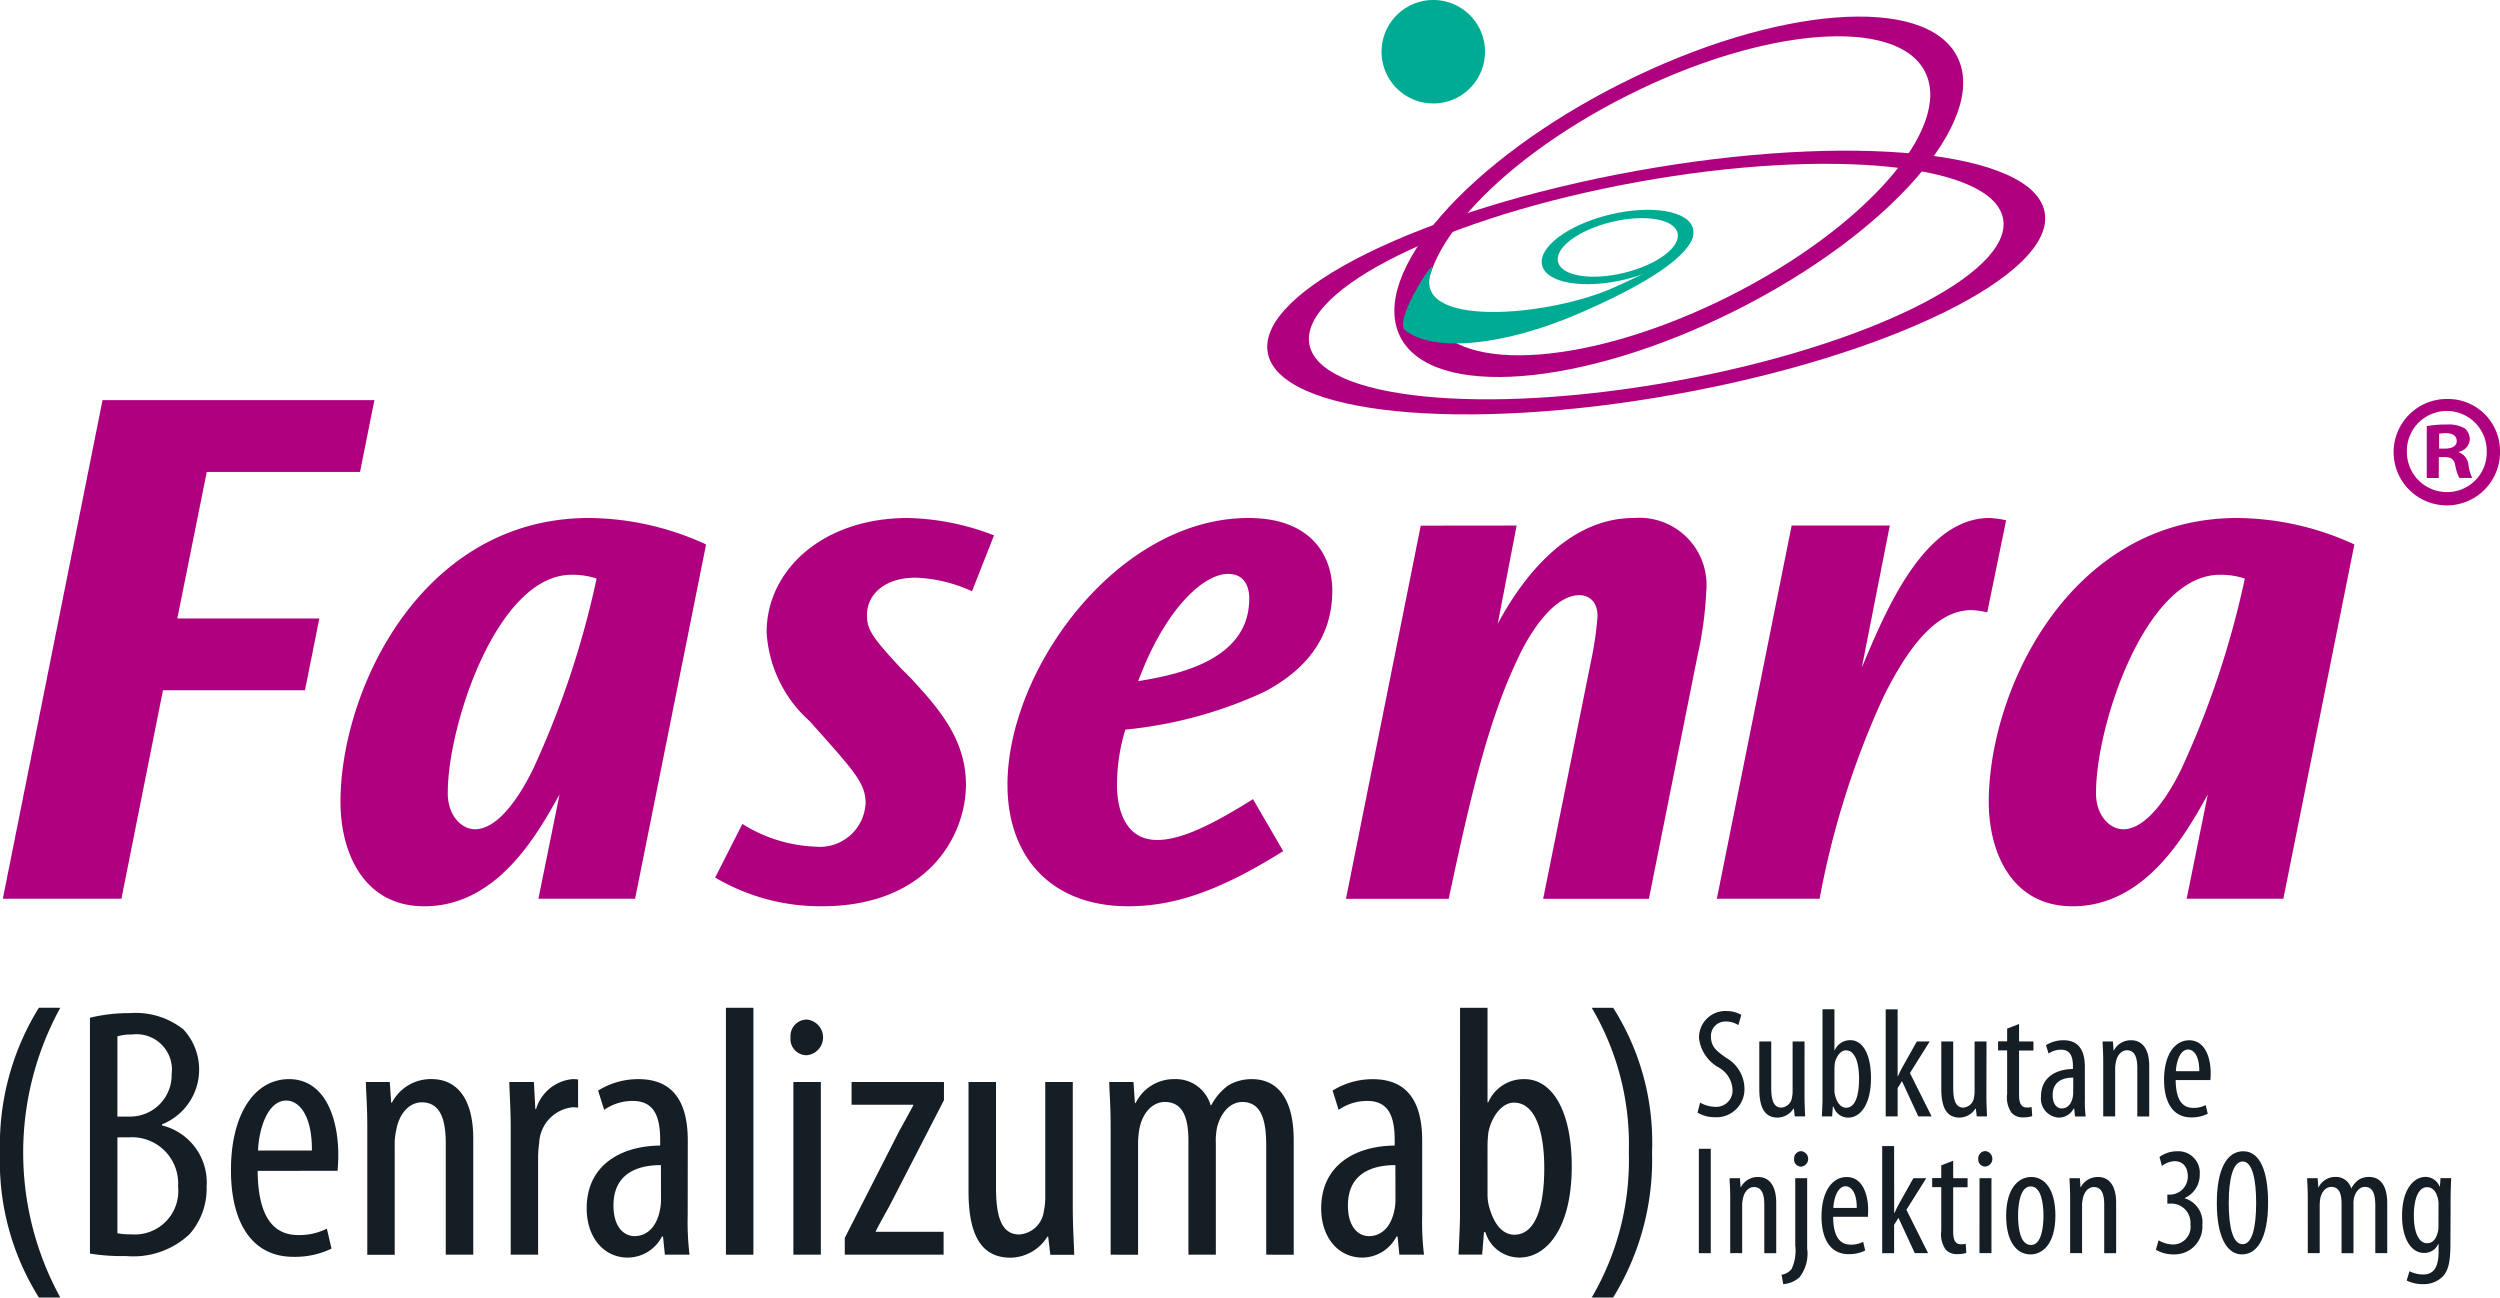 <svg xmlns="http://www.w3.org/2000/svg" xmlns:xlink="http://www.w3.org/1999/xlink" width="137.732" height="71.483" viewBox="0 0 137.732 71.483"><defs><clipPath id="a"><rect width="137.732" height="71.483" fill="none"/></clipPath><clipPath id="b"><path d="M128.695,19.459c-.1.143.668.348-3.864,2.387-3.586,1.614-11.3,2.291-10.037-.952.438-1.125-2.155,2.749-1.465,3.305,1.517,1.221,5.371.906,9.645-.952,2.851-1.239,5.862-2.851,6.217-4.239.01-.057,0-.081-.02-.081-.091,0-.415.44-.476.532" transform="translate(-113.211 -18.927)" fill="none"/></clipPath><linearGradient id="c" x1="-4.587" y1="9.017" x2="-4.547" y2="9.017" gradientUnits="objectBoundingBox"><stop offset="0" stop-color="#af007f"/><stop offset="0.23" stop-color="#af007f"/><stop offset="0.76" stop-color="#00ab93"/><stop offset="1" stop-color="#00ab93"/></linearGradient></defs><g transform="translate(0 0)"><g transform="translate(0 0)"><g clip-path="url(#a)"><path d="M124.8,25.572c11.819-2.134,20.9-6.618,20.29-10.016S134.4,11.137,122.58,13.274s-20.905,6.617-20.293,10.016,10.692,4.416,22.513,2.281m-2.1-11.693c10.553-1.908,19.556-.993,20.1,2.037s-7.565,7.038-18.121,8.946-19.556.993-20.1-2.041,7.567-7.038,18.121-8.942" transform="translate(-32.443 -3.857)" fill="#af007f"/><path d="M117.183,2.85A2.85,2.85,0,1,1,114.333,0a2.85,2.85,0,0,1,2.85,2.85" transform="translate(-35.369 0)" fill="#00ab93"/><path d="M131.326,17.525c8.475-4.255,13.943-10.5,12.207-13.963S133.52.755,125.042,5.011s-13.938,10.5-12.206,13.961,10.011,2.807,18.49-1.447M125.388,5.672c7.5-3.767,14.834-4.34,16.369-1.281s-3.3,8.595-10.81,12.362-14.833,4.339-16.37,1.279,3.305-8.595,10.81-12.36" transform="translate(-35.697 -0.425)" fill="#af007f"/></g></g><g transform="translate(77.293 12.922)"><g clip-path="url(#b)"><rect width="16.724" height="6.494" transform="translate(-0.573 0)" fill="url(#c)"/></g></g><g transform="translate(0 0)"><g clip-path="url(#a)"><path d="M132.746,17.968c-.243-.985-2.3-1.33-4.6-.771s-3.959,1.81-3.715,2.794,2.3,1.329,4.6.77,3.959-1.81,3.715-2.794m-3.8,2.435c-1.818.442-3.447.174-3.638-.6s1.127-1.759,2.945-2.2,3.447-.174,3.638.6-1.127,1.76-2.945,2.2" transform="translate(-39.471 -5.371)" fill="#00ab93"/><path d="M20.7,32.289l-.791,3.954H11.465L9.842,44.317h7.824l-.791,3.954H9.052L6.763,59.757H.229L5.722,32.289Z" transform="translate(-0.073 -10.244)" fill="#af007f"/><path d="M43.706,62.774H38.379l1.165-5.743c-1.207,2.164-3.413,6.16-7.45,6.16-3.371,0-4.619-3-4.619-5.744,0-6.159,4.453-15.648,13.692-15.648a15.638,15.638,0,0,1,6.45,1.457ZM33.385,56.947c0,1.29.791,2,1.5,2,1.332,0,2.581-2,3.246-3.413a49.969,49.969,0,0,0,3.455-10.4,4.272,4.272,0,0,0-1.374-.208c-4.12,0-6.825,8.324-6.825,11.986Z" transform="translate(-8.717 -13.261)" fill="#af007f"/><path d="M71.859,45.836a8.128,8.128,0,0,0-3.08-.749c-1.873,0-2.705,1.04-2.705,2.039,0,.791.208,1.165,1.873,2.955l.541.541c1.54,1.665,3.038,3.371,3.038,5.868,0,2.747-2.039,6.7-7.949,6.7a11.437,11.437,0,0,1-5.868-1.581l1.5-2.955a8.1,8.1,0,0,0,4,1.249,2.523,2.523,0,0,0,2.788-2.414c0-.957-.541-1.623-2.039-3.329l-1.04-1.165a7.1,7.1,0,0,1-2.373-4.911c0-3.371,3.038-6.285,7.783-6.285a13.87,13.87,0,0,1,4.744.957Z" transform="translate(-18.309 -13.261)" fill="#af007f"/><path d="M96.489,60.152c-3.33,2.081-5.869,3.038-8.532,3.038-4.245,0-6.659-2.705-6.659-6.7,0-6.368,6.076-14.691,13.277-14.691,3.5,0,4.619,2.123,4.619,4,0,2.663-1.54,4.411-3.745,5.577a23.635,23.635,0,0,1-7.658,2.081,10.379,10.379,0,0,0-.458,3.08c0,1.165.375,3,2.206,3,1.165,0,2.705-.625,5.285-2.248ZM94.616,46.21c0-.666-.292-1.332-1.165-1.332-1.29,0-3.413,1.79-4.953,5.91,2-.333,6.118-1.082,6.118-4.537Z" transform="translate(-25.793 -13.261)" fill="#af007f"/><path d="M118.011,42.215l-1.04,5.411c1.248-2.331,3.745-5.826,7.491-5.826a3.7,3.7,0,0,1,4,4,20.754,20.754,0,0,1-.5,3.662l-2.663,13.317h-5.826l2.622-13.026a18.9,18.9,0,0,0,.374-2.539c0-.916-.582-1.165-1-1.165-1.5,0-2.872,2.331-3.412,3.538-1.624,3.412-2.581,7.533-3.788,13.193h-5.66l4.12-20.559Z" transform="translate(-34.456 -13.261)" fill="#af007f"/><path d="M148.066,42.215l-1.541,7.824c1.249-2.955,3.371-8.24,7.034-8.24a5.338,5.338,0,0,1,.916.125L153.434,47a3.941,3.941,0,0,0-.874-.125c-1.956,0-3.495,2.081-4.827,4.745A47.032,47.032,0,0,0,144.2,62.774h-5.661l4.12-20.559Z" transform="translate(-43.952 -13.261)" fill="#af007f"/><path d="M176.71,62.774h-5.327l1.165-5.743c-1.206,2.164-3.412,6.16-7.449,6.16-3.371,0-4.619-3-4.619-5.744,0-6.159,4.453-15.648,13.692-15.648a15.644,15.644,0,0,1,6.451,1.457Zm-10.322-5.826c0,1.29.791,2,1.5,2,1.332,0,2.581-2,3.246-3.413a49.939,49.939,0,0,0,3.454-10.4,4.263,4.263,0,0,0-1.373-.208c-4.12,0-6.825,8.324-6.825,11.986Z" transform="translate(-50.914 -13.261)" fill="#af007f"/><path d="M199.012,35.047a2.931,2.931,0,1,1-2.922-2.852,2.866,2.866,0,0,1,2.922,2.852m-5.13,0a2.209,2.209,0,0,0,2.226,2.278,2.183,2.183,0,0,0,2.173-2.26,2.2,2.2,0,1,0-4.4-.018m1.757,1.5h-.661V33.69a5.8,5.8,0,0,1,1.1-.087,1.772,1.772,0,0,1,.991.209.791.791,0,0,1,.278.626.728.728,0,0,1-.591.66v.035a.842.842,0,0,1,.522.7,2.148,2.148,0,0,0,.209.713h-.713a2.456,2.456,0,0,1-.227-.7c-.051-.313-.225-.452-.59-.452h-.313Zm.018-1.617h.312c.366,0,.661-.122.661-.417,0-.261-.191-.435-.608-.435a1.554,1.554,0,0,0-.365.035Z" transform="translate(-61.28 -10.214)" fill="#af007f"/><path d="M3.322,81.321a16.6,16.6,0,0,0,0,15.962H2.142A14.086,14.086,0,0,1,0,89.3a14.348,14.348,0,0,1,2.142-7.981Z" transform="translate(0 -25.8)" fill="#151d25"/><path d="M7.258,82.007a9.214,9.214,0,0,1,2.222-.255,4.216,4.216,0,0,1,2.928.9,3.251,3.251,0,0,1-1.179,5.229v.059a3.236,3.236,0,0,1,2.457,3.381,3.79,3.79,0,0,1-.944,2.614,4.514,4.514,0,0,1-3.5,1.2A10.8,10.8,0,0,1,7.258,95Zm1.514,5.446H9.46a2.287,2.287,0,0,0,2.3-2.34,1.949,1.949,0,0,0-2.182-2.182,2.7,2.7,0,0,0-.806.1Zm0,6.428a3.749,3.749,0,0,0,.767.059,2.393,2.393,0,0,0,2.575-2.634A2.545,2.545,0,0,0,9.44,88.594H8.772Z" transform="translate(-2.303 -25.937)" fill="#151d25"/><path d="M20.107,92.132c.02,2.929,1.16,3.538,2.241,3.538a3.389,3.389,0,0,0,1.572-.353l.256,1.1a4.615,4.615,0,0,1-2.1.452c-2.261,0-3.44-1.848-3.44-4.777,0-3.087,1.3-5.013,3.2-5.013,1.927,0,2.713,2.044,2.713,4.187,0,.373-.02.629-.04.865Zm2.988-1.12c.019-1.907-.688-2.752-1.415-2.752-.983,0-1.495,1.455-1.553,2.752Z" transform="translate(-5.912 -27.627)" fill="#151d25"/><path d="M29.6,89.694c0-1.121-.059-1.691-.079-2.457h1.317l.079,1.14h.039a2.415,2.415,0,0,1,2.182-1.3c1.317,0,2.3.963,2.3,3.283v6.389H33.923V90.619c0-1.14-.216-2.261-1.318-2.261-.629,0-1.238.53-1.415,1.553a3.45,3.45,0,0,0-.079.846v6H29.6Z" transform="translate(-9.365 -27.627)" fill="#151d25"/><path d="M41.176,89.694c0-.806-.059-1.75-.079-2.457h1.356l.079,1.494h.04a2.318,2.318,0,0,1,2-1.651,1.634,1.634,0,0,1,.315.019v1.553a1.579,1.579,0,0,0-.315-.02,2.058,2.058,0,0,0-1.828,1.986,5.565,5.565,0,0,0-.059.864v5.269H41.176Z" transform="translate(-13.039 -27.627)" fill="#151d25"/><path d="M52.908,94.589a15.078,15.078,0,0,0,.1,2.162H51.65l-.1-1h-.059a2.137,2.137,0,0,1-1.888,1.16c-1.277,0-2.26-1.062-2.26-2.713,0-2.4,1.907-3.44,4.049-3.459v-.295c0-1.278-.314-2.163-1.513-2.163a2.719,2.719,0,0,0-1.573.492l-.334-1.062A4.156,4.156,0,0,1,50.2,87.08c1.906,0,2.713,1.258,2.713,3.381Zm-1.475-2.773c-.786,0-2.614.157-2.614,2.222,0,1.258.629,1.69,1.159,1.69.669,0,1.219-.491,1.4-1.435a2.6,2.6,0,0,0,.059-.55Z" transform="translate(-15.021 -27.627)" fill="#151d25"/><rect width="1.514" height="13.604" transform="translate(39.993 55.521)" fill="#151d25"/><path d="M64.655,84.237a.892.892,0,0,1-.865-.982.908.908,0,0,1,.884-.983.986.986,0,0,1,0,1.966Zm-.708,1.475h1.514v9.515H63.947Z" transform="translate(-20.238 -26.102)" fill="#151d25"/><path d="M68.168,95.9,71.175,90c.255-.472.55-.982.767-1.4v-.039h-3.4V87.31h5.091v1l-2.988,5.8c-.256.472-.551.982-.767,1.415v.04h3.735v1.258H68.168Z" transform="translate(-21.627 -27.7)" fill="#151d25"/><path d="M83.9,94.23c0,1.042.059,1.888.079,2.6H82.662l-.118-1H82.5a2.435,2.435,0,0,1-2.025,1.16c-1.651,0-2.319-1.3-2.319-3.656V87.31h1.514v5.8c0,1.475.236,2.6,1.278,2.6a1.464,1.464,0,0,0,1.356-1.277,3.72,3.72,0,0,0,.079-.845V87.31H83.9Z" transform="translate(-24.797 -27.7)" fill="#151d25"/><path d="M89.586,89.694c0-1.121-.059-1.691-.079-2.457h1.337l.079,1.16h.04a2.34,2.34,0,0,1,2.123-1.317,1.989,1.989,0,0,1,2.006,1.434h.039a3.182,3.182,0,0,1,.924-1.081,2.5,2.5,0,0,1,1.316-.353c1.3,0,2.3.923,2.3,3.362v6.31H98.157V90.776c0-1.238-.177-2.437-1.317-2.437-.629,0-1.18.53-1.4,1.434a3.7,3.7,0,0,0-.059.846v6.133H93.871V90.5c0-1.043-.177-2.162-1.3-2.162-.629,0-1.238.53-1.415,1.553a4.969,4.969,0,0,0-.059.806v6.055H89.586Z" transform="translate(-28.397 -27.627)" fill="#151d25"/><path d="M112.177,94.589a15.077,15.077,0,0,0,.1,2.162h-1.357l-.1-1h-.059a2.137,2.137,0,0,1-1.888,1.16c-1.277,0-2.26-1.062-2.26-2.713,0-2.4,1.907-3.44,4.049-3.459v-.295c0-1.278-.314-2.163-1.513-2.163a2.719,2.719,0,0,0-1.573.492l-.334-1.062a4.156,4.156,0,0,1,2.222-.628c1.906,0,2.713,1.258,2.713,3.381ZM110.7,91.817c-.786,0-2.614.157-2.614,2.222,0,1.258.629,1.69,1.16,1.69.668,0,1.219-.491,1.4-1.435a2.6,2.6,0,0,0,.059-.55Z" transform="translate(-33.825 -27.627)" fill="#151d25"/><path d="M117.781,81.321h1.514V86.53h.04a2.123,2.123,0,0,1,2-1.277c1.495,0,2.6,1.69,2.6,4.815,0,3.44-1.415,5.013-2.87,5.013a1.953,1.953,0,0,1-1.888-1.4H119.1l-.1,1.239h-1.3c.019-.551.079-1.632.079-2.261Zm1.514,10.262a2.7,2.7,0,0,0,.059.589c.354,1.4,1,1.652,1.415,1.652,1.219,0,1.652-1.652,1.652-3.677,0-1.907-.452-3.6-1.671-3.6-.708,0-1.278.865-1.415,1.69-.02.217-.04.453-.04.669Z" transform="translate(-37.343 -25.8)" fill="#151d25"/><path d="M128.444,97.283a14.955,14.955,0,0,0,2.044-8,14.8,14.8,0,0,0-2.044-7.961h1.18a13.805,13.805,0,0,1,2.142,7.961,14.427,14.427,0,0,1-2.142,8Z" transform="translate(-40.751 -25.8)" fill="#151d25"/><path d="M137.123,86.633a1.774,1.774,0,0,0,.827.231.9.9,0,0,0,.956-.973,1.473,1.473,0,0,0-.759-1.195,2.132,2.132,0,0,1-1.084-1.6,1.454,1.454,0,0,1,1.518-1.51,1.569,1.569,0,0,1,.81.214l-.162.563a1.2,1.2,0,0,0-.683-.2.793.793,0,0,0-.827.819c0,.571.3.8.845,1.186a1.969,1.969,0,0,1,1,1.655,1.54,1.54,0,0,1-1.613,1.613,1.843,1.843,0,0,1-.972-.256Z" transform="translate(-43.458 -25.885)" fill="#151d25"/><path d="M144.456,87.043c0,.452.025.819.034,1.126h-.571l-.051-.435h-.018a1.054,1.054,0,0,1-.879.5c-.717,0-1.006-.563-1.006-1.587V84.04h.657v2.517c0,.64.1,1.127.554,1.127a.635.635,0,0,0,.589-.554,1.606,1.606,0,0,0,.035-.367V84.04h.657Z" transform="translate(-45.04 -26.663)" fill="#151d25"/><path d="M147.049,81.442h.657V83.7h.017a.922.922,0,0,1,.87-.554c.649,0,1.127.733,1.127,2.09,0,1.494-.614,2.176-1.246,2.176a.847.847,0,0,1-.819-.606h-.035l-.042.537h-.563c.009-.239.034-.708.034-.981Zm.657,4.453a1.175,1.175,0,0,0,.026.255c.154.606.435.717.614.717.53,0,.717-.717.717-1.6,0-.827-.2-1.561-.725-1.561-.307,0-.554.376-.614.733-.008.094-.017.2-.017.29Z" transform="translate(-46.642 -25.839)" fill="#151d25"/><path d="M152.822,85.135h.016c.077-.162.145-.325.223-.461l.819-1.46h.709L153.5,84.956l1.194,2.389h-.733l-.9-1.945-.239.384v1.561h-.657v-5.9h.657Z" transform="translate(-48.276 -25.838)" fill="#151d25"/><path d="M159.132,87.043c0,.452.026.819.034,1.126H158.6l-.051-.435h-.017a1.057,1.057,0,0,1-.879.5c-.716,0-1.006-.563-1.006-1.587V84.04h.657v2.517c0,.64.1,1.127.555,1.127a.636.636,0,0,0,.589-.554,1.649,1.649,0,0,0,.034-.367V84.04h.657Z" transform="translate(-49.696 -26.663)" fill="#151d25"/><path d="M162.388,82.628v.964h.793v.5h-.793v2.456c0,.546.187.683.427.683a1.067,1.067,0,0,0,.264-.026l.034.5a1.444,1.444,0,0,1-.486.068.815.815,0,0,1-.649-.247,1.472,1.472,0,0,1-.247-1.042v-2.4h-.5v-.5h.5v-.7Z" transform="translate(-51.152 -26.215)" fill="#151d25"/><path d="M167.116,87.2a6.5,6.5,0,0,0,.043.939h-.589l-.043-.436H166.5a.926.926,0,0,1-.819.5,1.045,1.045,0,0,1-.981-1.177c0-1.041.827-1.493,1.758-1.5V85.4c0-.554-.137-.938-.657-.938a1.178,1.178,0,0,0-.683.213l-.145-.461a1.8,1.8,0,0,1,.964-.273c.828,0,1.177.546,1.177,1.468Zm-.64-1.2c-.341,0-1.135.068-1.135.964,0,.546.273.734.5.734.29,0,.529-.213.606-.623a1.131,1.131,0,0,0,.025-.238Z" transform="translate(-52.254 -26.631)" fill="#151d25"/><path d="M169.7,85.075c0-.486-.025-.734-.034-1.066h.571l.034.495h.017a1.048,1.048,0,0,1,.947-.563c.572,0,1,.418,1,1.425v2.773h-.657V85.475c0-.495-.094-.981-.571-.981-.273,0-.537.23-.614.675a1.458,1.458,0,0,0-.035.367v2.6H169.7Z" transform="translate(-53.828 -26.631)" fill="#151d25"/><path d="M175.267,86.133c.008,1.271.5,1.535.972,1.535a1.467,1.467,0,0,0,.683-.154l.111.478a2,2,0,0,1-.912.2c-.982,0-1.494-.8-1.494-2.074,0-1.339.563-2.175,1.391-2.175s1.178.888,1.178,1.817c0,.162-.009.272-.017.376Zm1.3-.487c.009-.827-.3-1.194-.614-1.194-.427,0-.649.632-.675,1.194Z" transform="translate(-55.403 -26.631)" fill="#151d25"/><rect width="0.657" height="5.751" transform="translate(93.594 63.29)" fill="#151d25"/><path d="M139.6,96.11c0-.487-.026-.734-.034-1.066h.571l.034.495h.017a1.047,1.047,0,0,1,.947-.563c.572,0,1,.418,1,1.425v2.773h-.657V96.51c0-.495-.094-.981-.571-.981-.273,0-.538.23-.614.675a1.5,1.5,0,0,0-.034.367v2.6H139.6Z" transform="translate(-44.278 -30.132)" fill="#151d25"/><path d="M143.761,99.7a.885.885,0,0,0,.554-.316,2.431,2.431,0,0,0,.2-1.314V94.381h.657v3.865a2.121,2.121,0,0,1-.418,1.587,1.47,1.47,0,0,1-.9.383Zm1.075-5.956a.389.389,0,0,1-.384-.427.4.4,0,0,1,.393-.427.429.429,0,0,1,0,.853Z" transform="translate(-45.61 -29.47)" fill="#151d25"/><path d="M147.626,97.168c.008,1.271.5,1.535.972,1.535a1.464,1.464,0,0,0,.682-.154l.111.478a2,2,0,0,1-.913.2c-.981,0-1.493-.8-1.493-2.074,0-1.339.563-2.175,1.391-2.175s1.178.888,1.178,1.817c0,.162-.009.272-.018.376Zm1.3-.487c.009-.827-.3-1.194-.614-1.194-.427,0-.649.632-.675,1.194Z" transform="translate(-46.633 -30.132)" fill="#151d25"/><path d="M152.542,96.17h.016c.077-.162.145-.325.223-.461l.819-1.46h.709l-1.092,1.741,1.194,2.389h-.733l-.9-1.945-.239.384V98.38h-.657v-5.9h.657Z" transform="translate(-48.187 -29.339)" fill="#151d25"/><path d="M157.071,93.662v.964h.793v.5h-.793v2.456c0,.546.187.683.427.683a1.068,1.068,0,0,0,.264-.026l.034.5a1.444,1.444,0,0,1-.486.068.815.815,0,0,1-.649-.247,1.472,1.472,0,0,1-.247-1.042v-2.4h-.5v-.5h.5v-.7Z" transform="translate(-49.465 -29.715)" fill="#151d25"/><path d="M160.011,93.741a.388.388,0,0,1-.376-.427.394.394,0,0,1,.384-.427.428.428,0,0,1,0,.853Zm-.307.639h.657v4.13H159.7Z" transform="translate(-50.646 -29.47)" fill="#151d25"/><path d="M163.224,99.241c-.742,0-1.34-.675-1.34-2.125,0-1.51.675-2.141,1.383-2.141.743,0,1.331.683,1.331,2.124,0,1.6-.734,2.142-1.365,2.142Zm.035-.52c.563,0,.682-.964.682-1.613s-.119-1.613-.7-1.613-.7.972-.7,1.613c0,.683.119,1.613.708,1.613Z" transform="translate(-51.36 -30.132)" fill="#151d25"/><path d="M167.031,96.11c0-.487-.025-.734-.034-1.066h.571l.034.495h.017a1.048,1.048,0,0,1,.947-.563c.572,0,1,.418,1,1.425v2.773h-.657V96.51c0-.495-.094-.981-.571-.981-.273,0-.537.23-.614.675a1.458,1.458,0,0,0-.035.367v2.6h-.657Z" transform="translate(-52.982 -30.132)" fill="#151d25"/><path d="M174.117,97.806a1.634,1.634,0,0,0,.8.23.967.967,0,0,0,.955-1.1,1.058,1.058,0,0,0-1.118-1.152H174.6v-.495h.128a.994.994,0,0,0,1-.99c0-.563-.3-.853-.733-.853a1.219,1.219,0,0,0-.692.264l-.136-.495a1.642,1.642,0,0,1,.989-.315,1.18,1.18,0,0,1,1.229,1.271,1.4,1.4,0,0,1-.827,1.305v.017a1.378,1.378,0,0,1,.972,1.459,1.533,1.533,0,0,1-1.587,1.63,1.866,1.866,0,0,1-.973-.256Z" transform="translate(-55.195 -29.474)" fill="#151d25"/><path d="M180.268,98.582c-.862,0-1.383-1.023-1.383-2.832,0-1.869.554-2.85,1.459-2.85s1.365,1.066,1.365,2.832c0,2.022-.64,2.85-1.434,2.85Zm.042-.563c.528,0,.742-.948.742-2.278,0-1.3-.214-2.278-.742-2.278s-.768.939-.768,2.278.222,2.278.759,2.278Z" transform="translate(-56.754 -29.474)" fill="#151d25"/><path d="M186.207,96.11c0-.487-.025-.734-.034-1.066h.58l.034.5h.017a1.017,1.017,0,0,1,.922-.571.863.863,0,0,1,.87.623h.017a1.39,1.39,0,0,1,.4-.469,1.085,1.085,0,0,1,.572-.154c.563,0,1,.4,1,1.459v2.738h-.657V96.579c0-.537-.076-1.058-.571-1.058-.272,0-.512.23-.606.623a1.635,1.635,0,0,0-.025.367v2.662h-.657V96.46c0-.453-.077-.939-.564-.939-.272,0-.537.23-.614.674a2.16,2.16,0,0,0-.026.35v2.627h-.657Z" transform="translate(-59.066 -30.132)" fill="#151d25"/><path d="M196.494,98.644c0,1.083-.137,1.492-.41,1.8a1.473,1.473,0,0,1-1.1.435,1.966,1.966,0,0,1-.9-.2l.154-.512a1.68,1.68,0,0,0,.759.18c.52,0,.845-.324.845-1.263V98.66h-.016a.829.829,0,0,1-.786.5c-.733,0-1.211-.827-1.211-2.039,0-1.527.683-2.151,1.3-2.151a.844.844,0,0,1,.768.529h.018l.033-.461h.589c-.009.282-.034.649-.034,1.289Zm-.657-2.177a1.15,1.15,0,0,0-.034-.307c-.068-.274-.222-.623-.6-.623-.468,0-.724.639-.724,1.553,0,1.058.332,1.535.724,1.535.206,0,.461-.094.589-.589a1.166,1.166,0,0,0,.042-.376Z" transform="translate(-61.493 -30.132)" fill="#151d25"/></g></g></g></svg>